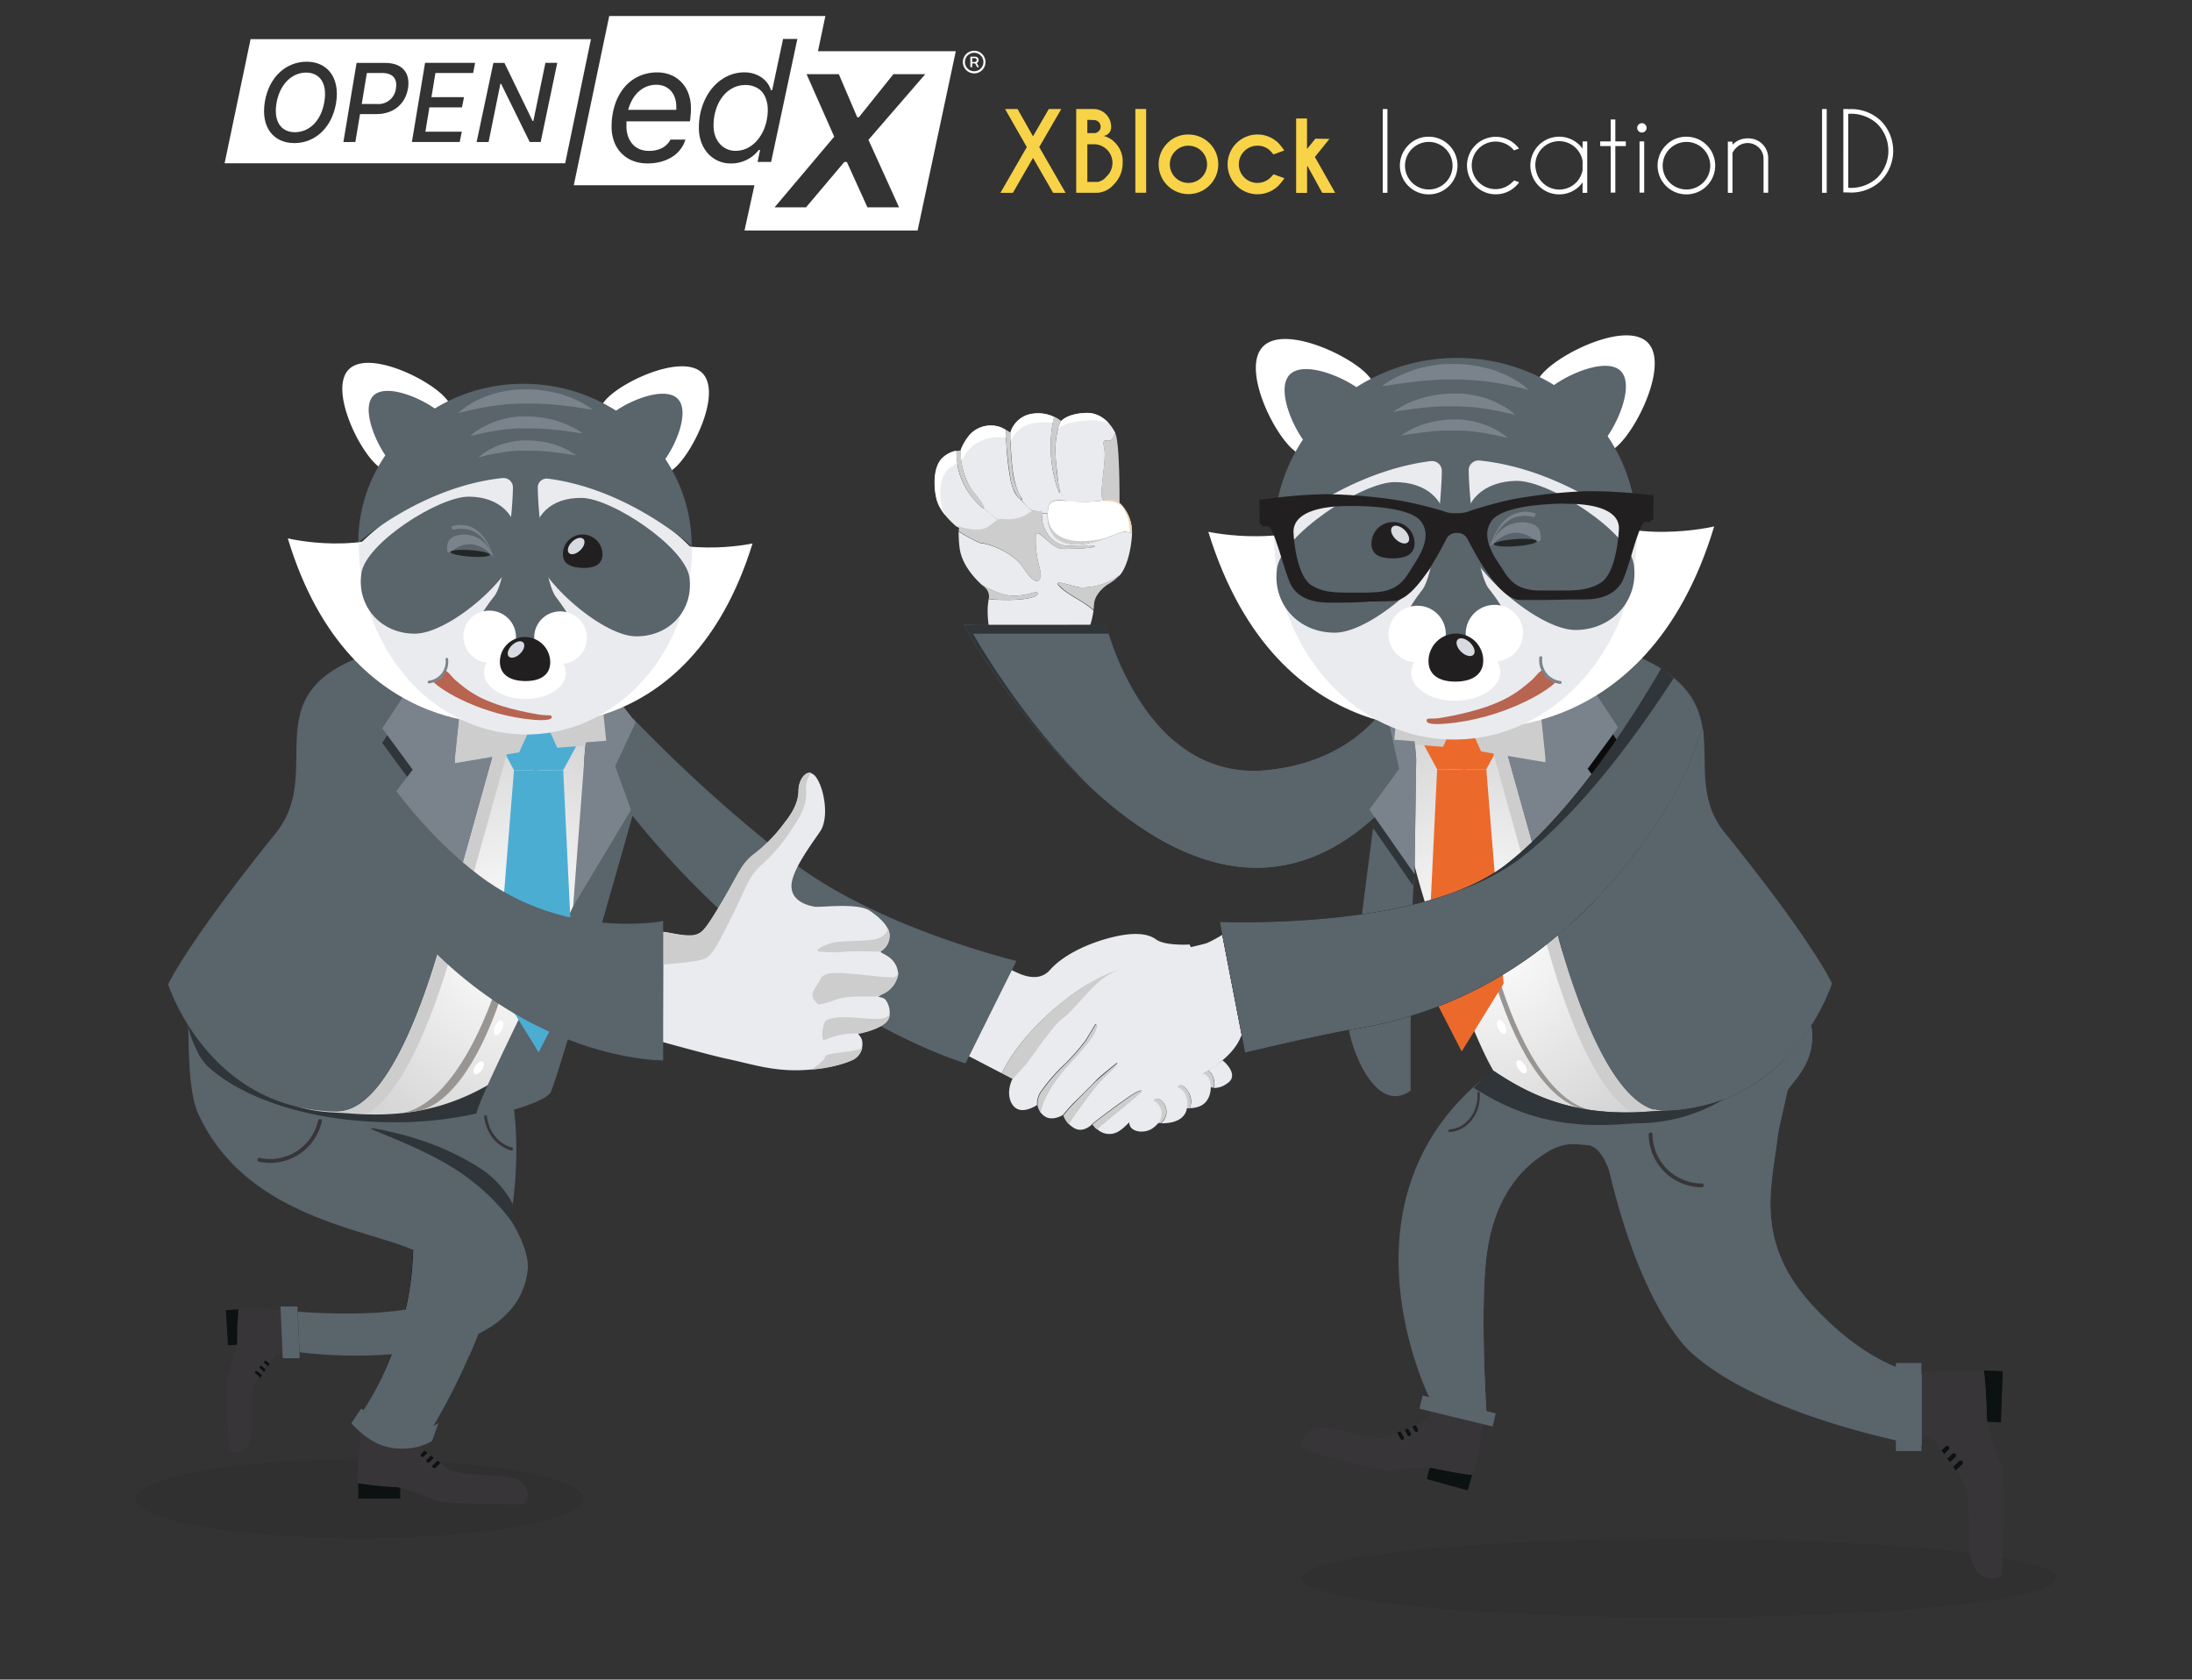 <?xml version="1.0" encoding="UTF-8"?> <svg xmlns="http://www.w3.org/2000/svg" xmlns:xlink="http://www.w3.org/1999/xlink" viewBox="0 0 471.08 360.95"><rect x="0" y="0" width="471.08" height="360.95" fill="#333333" stroke="none"/><defs><style>.cls-1{fill:#f8d348;}.cls-2{fill:#fff;}.cls-3{fill:#282828;opacity:0.3;}.cls-3,.cls-8{isolation:isolate;}.cls-4{fill:#0b1211;}.cls-5{fill:#373537;}.cls-6{fill:#59646b;}.cls-7{fill:#0c0c0c;}.cls-8{fill:#060606;opacity:0.5;}.cls-9{fill:#0b0b0b;}.cls-10{fill:#eaebee;}.cls-11{fill:#cdcdcd;}.cls-12{fill:url(#Безымянный_градиент_10);}.cls-13{fill:#999592;}.cls-14{fill:#4cadd3;}.cls-15{fill:#7a838c;}.cls-16{fill:#181818;}.cls-17{fill:#ecd0b2;}.cls-18{fill:url(#Безымянный_градиент_10-2);}.cls-19{fill:#ec692c;}.cls-20{fill:#d7dae0;}.cls-21{fill:#221f20;}.cls-22{fill:#b76451;}.cls-23{fill:#242526;}</style><radialGradient id="Безымянный_градиент_10" cx="-5203.9" cy="2665.31" r="53.68" gradientTransform="translate(5314.59 -2463.04)" gradientUnits="userSpaceOnUse"><stop offset="0" stop-color="#fff"></stop><stop offset="0.73" stop-color="#dcdcdc"></stop><stop offset="1" stop-color="#cecece"></stop></radialGradient><radialGradient id="Безымянный_градиент_10-2" cx="-4323.37" cy="2664.86" r="53.68" gradientTransform="matrix(-1, 0, 0, 1, -4004.03, -2463.04)" xlink:href="#Безымянный_градиент_10"></radialGradient></defs><g id="Слой_2" data-name="Слой 2"><g id="objects"><path class="cls-1" d="M215,41.44l5.67-9.83L216,23.43h2.68L222,29.3l3.4-5.87h2.68l-4.74,8.18L229,41.44h-2.68L222,33.93l-4.32,7.51Z"></path><path class="cls-1" d="M235,23.43a3.79,3.79,0,0,1,3.79,3.78,1.86,1.86,0,0,1-1.62,2,5.09,5.09,0,0,1,2.66,1.66A5.65,5.65,0,0,1,241.27,35a6.43,6.43,0,0,1-1.85,4.58,5.11,5.11,0,0,1-3.5,1.85h-4.63v-18Zm-1.32,2.33v2.85h1.52a1.46,1.46,0,0,0,.92-.4,1.25,1.25,0,0,0,.41-1,1.36,1.36,0,0,0-.42-1,1.49,1.49,0,0,0-1.08-.41Zm0,5.24v8.09H236a3.25,3.25,0,0,0,1.79-1.15A4,4,0,0,0,234.93,31Z"></path><path class="cls-1" d="M246.32,23.42v18H244v-18Z"></path><path class="cls-1" d="M255.41,28.91a6.4,6.4,0,0,1,6.41,6.39v0a6.41,6.41,0,1,1-10.93-4.54A6.19,6.19,0,0,1,255.41,28.91Zm-2.84,3.58a4,4,0,1,0,2.84-1.18,3.9,3.9,0,0,0-2.83,1.18Z"></path><path class="cls-1" d="M273.71,37.46l2.32.84a13.26,13.26,0,0,1-1.24,1.56,6.42,6.42,0,1,1,0-9.07A14.27,14.27,0,0,1,276,32.34l-2.32.85c-.31-.37-.51-.6-.62-.71a3.81,3.81,0,0,0-2.87-1.17,4,4,0,1,0,2.85,6.85Z"></path><path class="cls-1" d="M285.71,29.85l-3.13,3.88,4.36,7.71h-2.78L281,35.69l-.1.12v5.65h-2.35v-16h2.34v6.56l1.8-2.22Z"></path><path class="cls-2" d="M298.17,23.43v18h-1v-18Z"></path><path class="cls-2" d="M307.06,29.38a6.18,6.18,0,0,1,6.17,6.18v0a6.19,6.19,0,1,1-10.54-4.38A6,6,0,0,1,307.06,29.38ZM303.44,32a5.11,5.11,0,1,0,3.62-1.5A5.12,5.12,0,0,0,303.44,32Z"></path><path class="cls-2" d="M325.41,38.78l1.07.39a6.18,6.18,0,1,1-.7-8,6.07,6.07,0,0,1,.67.76l-1.08.39c-.11-.14-.23-.26-.36-.4a5.11,5.11,0,1,0,0,7.23A5,5,0,0,0,325.41,38.78Z"></path><path class="cls-2" d="M341.11,41.44h-1V39.19a7.47,7.47,0,0,1-.63.76,6.2,6.2,0,1,1,0-8.75,5.78,5.78,0,0,1,.63.76V30.39h1Zm-1-4.83v-2a5.11,5.11,0,1,0-10,2.07,5.1,5.1,0,0,0,8.63,2.53A5.06,5.06,0,0,0,340.1,36.61Z"></path><path class="cls-2" d="M346.15,30.39V25.68h1v4.71h2.25v1h-2.25v10h-1v-10H343.9v-1Z"></path><path class="cls-2" d="M353.56,26.76a1,1,0,0,1-.71,1.72,1,1,0,0,1-1-1,1,1,0,0,1,.29-.71,1.06,1.06,0,0,1,.73-.3A1,1,0,0,1,353.56,26.76Zm-.21,3.63v11h-1v-11Z"></path><path class="cls-2" d="M362.44,29.38a6.18,6.18,0,0,1,6.17,6.18v0a6.19,6.19,0,1,1-10.54-4.38A6,6,0,0,1,362.44,29.38ZM358.82,32a5.11,5.11,0,1,0,3.62-1.5A5.12,5.12,0,0,0,358.82,32Z"></path><path class="cls-2" d="M372.33,32.85v8.59h-1v-11h1v.67a4.4,4.4,0,0,1,3.22-1.37A4.24,4.24,0,0,1,380,33.74a1.22,1.22,0,0,1,0,.27v7.41h-1V34.13a3.26,3.26,0,0,0-1-2.4,3.44,3.44,0,0,0-4.83,0A3.92,3.92,0,0,0,372.33,32.85Z"></path><path class="cls-2" d="M392.58,23.43v18h-1v-18Z"></path><path class="cls-2" d="M397.2,23.46h.07a9.27,9.27,0,0,1,6.89,2.45,9.16,9.16,0,0,1,0,13,9.23,9.23,0,0,1-6.89,2.45h-1.12V23.43h1Zm0,1v15.9h.07a8.31,8.31,0,0,0,6.16-2.16,8.2,8.2,0,0,0,0-11.59,8.33,8.33,0,0,0-6.16-2.15Z"></path><ellipse class="cls-3" cx="360.8" cy="339.14" rx="81.12" ry="8.44"></ellipse><ellipse class="cls-3" cx="77.22" cy="322.07" rx="48.07" ry="8.44"></ellipse><path class="cls-4" d="M86,319.63v2.43h-9v-3.39a83,83,0,0,0,8.34.84A4.27,4.27,0,0,1,86,319.63Z"></path><path class="cls-4" d="M93,315.46a.42.42,0,0,1,0-.59l1-1,.68.51-1.09,1.08a.41.41,0,0,1-.59,0Z"></path><path class="cls-4" d="M91.75,314.24a.41.41,0,0,1,0-.59h0l.84-.85.66.52-.93.93A.41.41,0,0,1,91.75,314.24Z"></path><path class="cls-4" d="M90.52,313a.42.42,0,0,1,0-.59l.69-.7.67.53-.77.76a.42.42,0,0,1-.59,0Z"></path><path class="cls-5" d="M77.38,309.68v-3.32l11.52,1.76v1.73s1,.82,2.31,1.85l-.69.71a.42.42,0,1,0,.59.59l.77-.76.71.56-.84.84a.41.41,0,0,0,0,.59h0a.42.42,0,0,0,.59,0l.93-.93.73.55-1,1a.42.42,0,0,0,.59.59h0l1.07-1c.56.41,1.11.8,1.6,1.14,2.83,1.91,11.11.92,14.58,2.24s2.92,5.33,1.67,5.41-17.6,0-18.92-.74a47.33,47.33,0,0,0-7.66-2.77,5.24,5.24,0,0,0-.67-.12,78.09,78.09,0,0,1-8.34-.84.09.09,0,0,1-.09-.07A58.49,58.49,0,0,1,77.38,309.68Z"></path><path class="cls-4" d="M51,289l-2,.12-.46-7.57,2.86-.16a65.89,65.89,0,0,0-.29,7A3.68,3.68,0,0,1,51,289Z"></path><path class="cls-4" d="M54.89,294.74a.37.37,0,0,1,.5,0l.92.8c-.14.19-.27.39-.39.59l-1-.86a.36.36,0,0,1-.1-.49Z"></path><path class="cls-4" d="M55.86,293.65a.34.34,0,0,1,.49,0l.75.66-.4.59-.81-.73a.33.33,0,0,1-.08-.47Z"></path><path class="cls-4" d="M56.82,292.55a.36.36,0,0,1,.5,0h0l.62.55-.41.58-.68-.61a.35.35,0,0,1-.05-.49Z"></path><path class="cls-5" d="M59,281.34l1.3-.07.44,9.69L59.4,291l-1.46,2-.62-.55a.35.35,0,0,0-.5,0,.36.36,0,0,0,0,.49l.69.6-.44.63-.75-.67a.36.36,0,0,0-.49,0,.35.35,0,0,0,0,.5h0l.81.72-.42.64-.93-.79a.35.35,0,0,0-.5,0,.36.36,0,0,0,0,.49l1,.86c-.33.49-.63.93-.93,1.4-1.47,2.47-.21,9.36-1.16,12.37s-4.34,2.71-4.47,1.66-.93-14.81-.32-15.93a39.75,39.75,0,0,0,2-6.57,3.79,3.79,0,0,0,.05-.58,66.2,66.2,0,0,1,.31-7v-.08A50,50,0,0,1,59,281.34Z"></path><path class="cls-6" d="M40.41,220.15c6,8.6,16.59,18.25,32.11,18.72,1,0,20.17,3.65,36.57-8.34a71.8,71.8,0,0,1,1.85,14.52,89.34,89.34,0,0,1-1.24,17.05c2.7,4.27,4,8.33,3.71,10.81-.74,6.65-5,11-10.67,13.76A133.19,133.19,0,0,1,92.8,307h0c-.32.74-2.77,1.47-6.29,1.47s-10.74-1.69-10.42-2.45a64,64,0,0,0,8.13-15,98.39,98.39,0,0,1-19.86-.43L64,281.88s13.66,1.16,23.23-.48a62.59,62.59,0,0,0,1.59-12.78c-10.53-4.63-36.18-7.25-46.21-29.26C40.2,234.14,40.67,222.56,40.41,220.15Z"></path><path class="cls-5" d="M55.6,249.64a.42.42,0,0,1,.17-.81,10.59,10.59,0,0,0,12.6-8,.41.41,0,0,1,.49-.31.4.4,0,0,1,.31.47v0A11.4,11.4,0,0,1,55.6,249.64Z"></path><path class="cls-5" d="M104.34,236.12a.31.31,0,0,1,.37-.25h0a.32.32,0,0,1,.2.41c-1.24,4.62,1.06,9.25,5.13,10.31a.32.32,0,0,1,.2.4.32.32,0,0,1-.37.25C105.48,246,103,241.05,104.34,236.12Z"></path><path class="cls-6" d="M93.42,279.57q.35-3.56.4-7.32C97.07,275.73,96.28,278,93.42,279.57Z"></path><path class="cls-7" d="M76.09,306.06a63.79,63.79,0,0,0,8.07-15h.06A64,64,0,0,1,76.09,306.06Z"></path><path class="cls-7" d="M87.21,281.43h-.08a63.62,63.62,0,0,0,1.61-12.82l.09.05A63.15,63.15,0,0,1,87.21,281.43Z"></path><path class="cls-6" d="M93.82,272.25c0,2.5-.18,4.95-.4,7.32a21.39,21.39,0,0,1-6.21,1.85,62.41,62.41,0,0,0,1.59-12.77,13,13,0,0,1,3.07,1.76A24.23,24.23,0,0,1,93.82,272.25Z"></path><path class="cls-8" d="M100.94,253.43c-9.26-7.27-26.59-12.09-19.63-10.76,11.78,2.28,18.54,6.25,22.1,8.54a20.72,20.72,0,0,1,6.81,7.56c-.15,1.12-.31,2.23-.48,3.34.09.14.17.29.25.42A44.85,44.85,0,0,0,100.94,253.43Z"></path><path class="cls-7" d="M112.18,266.77c-.05-.11-.11-.24-.17-.4Z"></path><polygon class="cls-6" points="60.76 291.88 64.41 291.88 63.92 280.76 60.27 280.76 60.76 291.88"></polygon><path class="cls-6" d="M84.22,291.08q3.78-.3,7.51-1a42.88,42.88,0,0,0,11.11-3.44q-1,2.5-2,4.74c-2.59.46-6.58.92-9.79,1.32-1.85,6.62-4.93,12.5-8,15.48-5.79-1-7.07-1.85-6.94-2.11A64.23,64.23,0,0,0,84.22,291.08Z"></path><path class="cls-6" d="M85.13,307c-3-.46-5.17-2.7-7.51-4.31l-2.1,3.14s3.84,4.86,9.21,5.4,8.16-1.62,8.16-1.62l1.34-3.8C92.32,307.22,88.51,307.52,85.13,307Z"></path><path class="cls-8" d="M109.11,230.54c-16.4,12-35.52,8.34-36.58,8.34-15.51-.47-26.14-10.12-32.1-18.72.26,2.41,1.34,4.42,2.39,6.65.45.72,1,1.4,1.53,2.09,7.78,7.32,22.84,12.27,40.17,12.27a79,79,0,0,0,25.82-4.09C110,234.77,109.62,232.78,109.11,230.54Z"></path><path class="cls-9" d="M130.62,148.48h0a29.7,29.7,0,0,1-3.82,4h0A29.7,29.7,0,0,0,130.62,148.48Z"></path><path class="cls-9" d="M299.27,148.28v.05a29.64,29.64,0,0,0,3.82,3.94h0A30,30,0,0,1,299.27,148.28Z"></path><path class="cls-10" d="M217.84,231.39c1.66-2.86,4.4-5.95,5.2-7.15s5.77-6.64,7-8,3.94-7.66,14.22-10,14.87-3.44,15.1-3.56a27.17,27.17,0,0,0,3.32-1.79l4.19,21.48c-.76,1.68-2,5.56-12.48,10.62s-11.91,9.62-14.86,10.54a3.84,3.84,0,0,1-3.8-.93c2-1.76,8.19-6.73,9.22-7.69s-.24-.61-1.85.45-7.62,5.43-8.34,6.19c0,0-1.85,2-3.83.92a5.29,5.29,0,0,1-1.3-1c1.31-1.95,5.65-8.25,7.83-10.18,2.55-2.25,2.89-3.08,2.52-2.84s-3.75,3-4.4,3.7-3.77,3.84-4.63,4.63c-.65.63-1.85,2-2.51,2.83h0s-2.11,1.32-3.71.41a3.64,3.64,0,0,1-1.13-1c.4-3.42,4.29-8.39,5.67-9.89s5.19-5.55,5.95-7.28.26-2,0-1.49-1.75,2.9-1.95,3.24A49.75,49.75,0,0,1,229,228.5a37.3,37.3,0,0,0-5.19,5.89,4.61,4.61,0,0,0-.92,3.27v-.2s-2.58,1.78-4.35.81S216.19,234.25,217.84,231.39Z"></path><path class="cls-11" d="M243.07,235.48c1.61-1.07,3-1.54,1.86-.46-1,.93-7.23,5.94-9.22,7.7a5.2,5.2,0,0,1-.92-1.06C235.46,240.9,241.52,236.55,243.07,235.48Z"></path><path class="cls-11" d="M231,236.9c.82-.8,3.94-4,4.63-4.63s4-3.47,4.41-3.71,0,.59-2.53,2.84c-2.18,1.92-6.48,8.22-7.82,10.19a5.07,5.07,0,0,1-1.17-1.85A35.76,35.76,0,0,1,231,236.9Z"></path><path class="cls-11" d="M223.93,234.43a39.17,39.17,0,0,1,5.18-5.89,49.63,49.63,0,0,0,4.22-4.83c.2-.34,1.68-2.7,1.95-3.24s.77-.23,0,1.49-4.46,5.69-5.95,7.28-5.26,6.48-5.66,9.89a4,4,0,0,1-.66-1.42A4.5,4.5,0,0,1,223.93,234.43Z"></path><path class="cls-10" d="M260.57,231.06a2.37,2.37,0,0,0-.93-1l3.08-2.18c.82.58,3.61,3.36.93,5a4.7,4.7,0,0,1-2.72.93A4.79,4.79,0,0,0,260.57,231.06Z"></path><path class="cls-11" d="M258.85,232.41c-.79-1.21-.34-1.58-.34-1.58l1.09-.78a2.44,2.44,0,0,1,.93,1,4.68,4.68,0,0,1,.33,2.74A2.67,2.67,0,0,1,258.85,232.41Z"></path><path class="cls-10" d="M253.49,233a5,5,0,0,1,.83-1.21c1.94-2.11,4.69-1.55,5.49,0s.57,5.33-2.51,6.13a6.85,6.85,0,0,1-1.55.24,2.59,2.59,0,0,0,.09-.4A4,4,0,0,0,253.49,233Z"></path><path class="cls-11" d="M253.48,237.31c-.06-1.14-.74-2.64,0-4.28,1.59.55,2.78,2.32,2.35,4.76,0,.14-.06.27-.1.4C254,238.25,253.48,237.31,253.48,237.31Z"></path><path class="cls-10" d="M250.24,237.28c-.6-1-1.29-1.32-2.06-1.16a4.18,4.18,0,0,1,1.76-2.4c2.54-1.53,5.83.65,5.14,4.46-.55,3.08-4.21,3.25-5.55,3.21A3.22,3.22,0,0,0,250.24,237.28Z"></path><path class="cls-11" d="M248.15,238.87a5.25,5.25,0,0,1,0-2.78c.78-.16,1.46.16,2.06,1.17a3.2,3.2,0,0,1-.75,4.1h-.52S248.87,242,248.15,238.87Z"></path><path class="cls-10" d="M242.71,241.56c-.17-1,1-2.78,2.58-4s2.89-1.56,3.92.19.2,3.55-1.51,4.73S243.05,243.36,242.71,241.56Z"></path><path class="cls-10" d="M215.31,230.66l-7.12-3.7,9.13-18.52c1.14.46,5.5,3.2,8.33,0s8-5.62,12.8-6.88,8.07-1.09,10,.33,7.21,1.09,7.21,1.09,1.6,3-.4,4.57-5.78,1.9-7.71,1.44a8.28,8.28,0,0,1-3.22-1.54,20.67,20.67,0,0,0-3.7,1c-4.2,1.15-9.78,4.46-15.12,9.31C220.72,222.09,217.1,226.79,215.31,230.66Z"></path><path class="cls-11" d="M228.46,218.79c-1.85,1.22-6.61,8.19-7.58,9.45s-3.29,3.62-3.29,3.62l-2.28-1.2c1.79-3.87,5.41-8.57,10.25-13,5.34-4.84,10.91-8.16,15.12-9.31a14.93,14.93,0,0,0-3.87,2.09C233.73,212.9,230.3,217.59,228.46,218.79Z"></path><path class="cls-6" d="M128.55,165.51c35.79,50.63,78.95,63,78.95,63l10.94-22s-29.53-7.07-48-21.16a320.09,320.09,0,0,1-34.32-30.89Z"></path><path class="cls-12" d="M96.78,151.82a47.8,47.8,0,0,1-5.46-2.71c1.34,2.28,2.14,3.94,2.14,3.94-.12,12.76-15.74,66-29.29,84.81,4.21,1.29,7.89,1.17,11.27,1.44,15.61,1.23,25.24-3.12,33.65-8.76,2.3-3.76,5.29-11.36,7.13-15.67,9.69-22.78,16.31-47.54,11.51-62.86C117.66,161.35,107.31,156.25,96.78,151.82Z"></path><path class="cls-6" d="M136.62,172.8l-6-24.32a29.71,29.71,0,0,1-3.86,4c-.35,2.2-.86,6.07-1.22,10.87l.38,24.73h0c.27,2.1-24.89,50.82-23.48,51.53,1.85.93,14.35-2.43,15.84-4.77S136.65,173,136.62,172.8Z"></path><path class="cls-13" d="M88.88,238.88l-3.24.44c15-1.55,29.29-37.56,29.29-82.34h.83C115.76,202.21,103,237.54,88.88,238.88Z"></path><path class="cls-2" d="M103.55,229.94c-.5.73-1.21,1.11-1.58.86s-.27-1.05.23-1.78,1.21-1.12,1.58-.87S104.06,229.21,103.55,229.94Z"></path><path class="cls-2" d="M107.91,221.26c-.38.8-1,1.3-1.42,1.12s-.45-1-.08-1.86,1-1.3,1.42-1.12S108.28,220.45,107.91,221.26Z"></path><ellipse class="cls-2" cx="110.07" cy="213.11" rx="1.61" ry="0.81" transform="translate(-124.45 263.45) rotate(-74.8)"></ellipse><path class="cls-2" d="M113.74,204.27c-.23.87-.77,1.46-1.21,1.35s-.6-.93-.37-1.77.77-1.46,1.22-1.34S113.94,203.41,113.74,204.27Z"></path><ellipse class="cls-2" cx="114.72" cy="193.29" rx="1.61" ry="0.81" transform="translate(-99.64 260.91) rotate(-76.82)"></ellipse><path class="cls-2" d="M117.28,183.75c0,.92-.4,1.6-.86,1.59s-.79-.73-.77-1.63.39-1.6.85-1.59S117.29,182.86,117.28,183.75Z"></path><ellipse class="cls-2" cx="117.48" cy="174.42" rx="1.61" ry="0.81" transform="translate(-59.44 288.09) rotate(-88.76)"></ellipse><path class="cls-2" d="M118.37,165.38c0,.93-.4,1.61-.85,1.6s-.81-.73-.79-1.63.4-1.6.85-1.6S118.42,164.5,118.37,165.38Z"></path><polygon class="cls-14" points="126.25 155.87 121.04 165.51 110.46 165.51 105.26 155.87 126.25 155.87"></polygon><polygon class="cls-14" points="121.04 165.51 123.26 211.55 115.76 226.15 106.74 211.55 110.46 165.51 121.04 165.51"></polygon><path class="cls-6" d="M96.63,151.54a39.81,39.81,0,0,1-15.85-11.46l-.26.06C53.37,148.48,70.28,165.35,59.29,179c-19.44,24.15-23.15,32.54-23.15,32.54s8.49,26.94,36.25,27.34c18.25.29,31.48-70.26,30.79-84.62C101,153.41,98.82,152.47,96.63,151.54Z"></path><path class="cls-15" d="M96.63,151.54a45.4,45.4,0,0,1-8.25-4.48l-6.23,9.46,6.53,8.89L79.09,178v.07l15.67,24.41,13-46.65A103.85,103.85,0,0,1,96.63,151.54Z"></path><polygon class="cls-16" points="94.76 202.49 80.39 180.07 79.3 181.5 79.34 181.57 94.1 204.75 94.76 202.49"></polygon><polygon class="cls-8" points="83.23 158 82.14 159.65 87.51 166.95 88.68 165.41 83.23 158"></polygon><path class="cls-11" d="M97.75,164l13.83-2.33,1.85-4.06c-4.8-.37-9.65-2.36-14.55-4.44Z"></path><path class="cls-11" d="M118.27,157.37l1.49,3.32,10.51-.8-.93-9.26C125.66,154.67,122,156.67,118.27,157.37Z"></path><path class="cls-15" d="M132.18,164.73h0l4.43-9.48L131,148c-.12.15-.24.29-.35.44a30.39,30.39,0,0,1-3.86,4c-.34,2.2-.86,6.06-1.22,10.86l-2.4,31.48,12.43-20.72-3.38-9.4Z"></path><path class="cls-11" d="M107.6,156.6,95.48,200c-.2.76-.42,1.52-.64,2.28v.18h0c-5.5,19.22-13.32,36.53-22.37,36.39h-.15c1,0,2,.22,3,.29,1.36.12,2.47.15,3.7.17,7.21-4.32,13.6-19.14,18.19-35.18h0l0-.18q.33-1.14.63-2.28l12.35-44.19C109.37,157.21,108.49,156.91,107.6,156.6Z"></path><path class="cls-11" d="M97.75,163.31,111.58,161l1.85-4.07c-4.8-.37-9.65-2.36-14.55-4.43Z"></path><path class="cls-11" d="M118.27,156.68l1.49,3.31,10.51-.8-.93-9.21C125.66,154,122,156,118.27,156.68Z"></path><path class="cls-10" d="M142.52,200.25c1.56.14,5.17,1.25,6.94.72,1.34-.41,2-.88,5.69-7.11s4.12-8.23,7.14-10.45a32.07,32.07,0,0,0,6.3-6.55c1.51-1.85,3-4.3,3-6.94s2.19-5.35,3.92-2.71,2.64,8.67.76,11.45-6.18,8.45-6.18,11.76,3.61,4.18,4.9,4.42,9.34-.93,12,.92,4.22,3.62,4.16,5.38a3.94,3.94,0,0,1-1.76,3.21c-.55.3.56.51,1.76,1.41a4.66,4.66,0,0,1,1.86,3.47,5.75,5.75,0,0,1-3.22,4.33c-2.21,1-.2.39.55,1.34s1.51,3.37,0,4.83-4.87,2.21-5.62,2.3.41.6.56,1.65a3.81,3.81,0,0,1-2.18,4.15c-2.26,1.17-8.34,2.37-13.42,2.15s-8.53-1.39-13.68-2.49c-3.44-.74-13.56-3.55-13.56-3.55Z"></path><path class="cls-11" d="M173.24,169.8c.27,2.89-1.21,5.7-2.78,7.92a35.62,35.62,0,0,1-6.48,7.84c-3.22,2.78-3.47,5-7.09,12.2s-4.28,7.81-5.77,8.39c-1.07.42-4.7.82-8.61,1.13v-7c1.57.14,5.26,1.08,7,.55,1.33-.41,2-.88,5.68-7.11s4.12-8.24,7.14-10.44a32.7,32.7,0,0,0,6.31-6.56c1.5-1.85,3-4.3,3-6.94,0-2,1.31-4.11,2.71-3.7A5.11,5.11,0,0,0,173.24,169.8Z"></path><path class="cls-11" d="M189.86,213.57a5.74,5.74,0,0,0,3.22-4.34,2.17,2.17,0,0,0,0-.51,1.23,1.23,0,0,1-1,1.27c-1.75.3-11.05-1.35-14.06-.76a4,4,0,0,0-1.42.71c-.39.79-1,1.64-1.63,2.71-.92,1.5,0,2.41.93,3.23a16.43,16.43,0,0,0,3.58-1c2.64-1,6.24-.66,9.45-.76A3.44,3.44,0,0,1,189.86,213.57Z"></path><path class="cls-11" d="M190.42,219.73a2.78,2.78,0,0,0,.83-1.67,3.8,3.8,0,0,1-2.5.88c-2.54.29-8.9-1.23-11.38.48a6.82,6.82,0,0,0-.64,3,7.63,7.63,0,0,0,.18,1.15c.39-.12.86-.29,1.44-.51a15.41,15.41,0,0,1,6.34-.93h.11C185.55,221.94,188.91,221.19,190.42,219.73Z"></path><path class="cls-11" d="M185.31,225.22c-1.69.8-4.4.84-6.7,1.26a5.9,5.9,0,0,0-1.16.33,1.71,1.71,0,0,1-.13.38c-.43,1-1.85,1.9-2.93,2.66a28.26,28.26,0,0,0,8.78-2A3.8,3.8,0,0,0,185.31,225.22Z"></path><path class="cls-11" d="M189.33,204.53c0-.06,0-.12.13-.17a4,4,0,0,0,1.76-3.22,3.25,3.25,0,0,0-.36-1.53,3.44,3.44,0,0,1-2,2c-1.85.75-7,.5-9.26.86s-4.57,1.72-3.7,2a27.89,27.89,0,0,0,6.41,0C184.2,204.37,187.25,204.49,189.33,204.53Z"></path><path class="cls-6" d="M69.66,169.64c26.94,58.89,72.86,58.24,72.86,58.24V197.93s-21.12,4.23-39.63-9.85-29.36-36.31-29.36-36.31Z"></path><path class="cls-6" d="M305.62,163.9c-46.15,64.48-98.54-29.63-98.54-29.63h30.63s8.23,33.79,34.42,31.27c21.11-2,27.39-16.67,27.39-16.67Z"></path><path class="cls-10" d="M211.51,109.28h0c-.14.15-.84-.41-2.21-2a15.67,15.67,0,0,1-1.49-2,15,15,0,0,1-2.28-8.33,6.27,6.27,0,0,0-2.95,1.51c-1.85,1.68-2.06,5.66-1.29,8.88.58,2.43,3.07,4.8,4.27,5.82,1.86.48,4.79,1.36,6.49.36,1-.61,1.64-1.25,2.27-1.62l.21-.11C213.86,111.23,212.9,110.48,211.51,109.28Z"></path><path class="cls-10" d="M222.19,109.88l-.26-.11a3,3,0,0,1-.78-.59c-.54-.57-1.18-1.16-1.85-1.85a4.67,4.67,0,0,1-1.58-2.3,11.22,11.22,0,0,1-.49-1.59,55,55,0,0,1-.92-7.58c-.09-1.35-.15-2.59-.19-3.48-.24-.14-.53-.28-.87-.46a6.15,6.15,0,0,0-6.78,1.44,11.52,11.52,0,0,0-2,3.34,15.23,15.23,0,0,0,1.74,7.51,9.23,9.23,0,0,0,1,1.52c1.6,1.91,2.41,3.35,2.23,3.55h0c1.39,1.2,2.36,2,3,2.43l.2.14c3.48.14,7.5-.76,7.73-1.15C222.56,110.53,222.43,110.24,222.19,109.88Z"></path><path class="cls-10" d="M236.38,107.64a7.55,7.55,0,0,1,4.72.93l-.15-.17a5.46,5.46,0,0,0-3.52-.83c-1.73.24.52-8.2-.12-11.33s1.11,0,2.19-2.77a2,2,0,0,1,.2-.41c-.55-1.17-2.62-4.47-6.28-4.33-4.17.15-5.39,1.78-5.39,1.78-.69,1.22-1.55,4.18-1.06,9,.32,3.06.47,4.32.57,5a8.79,8.79,0,0,0,1.74,3.24A31.81,31.81,0,0,0,236.38,107.64Z"></path><path class="cls-10" d="M227.54,104.42c.05.35.09.51.13.69.36,1.65-.31,1.06-1.35-3.71a29.13,29.13,0,0,1,.18-11.8,8,8,0,0,0-4.82-.62,5.69,5.69,0,0,0-4.49,3.92.67.67,0,0,0,0,.2h0a65.82,65.82,0,0,0,.42,7.69c.31,2.54,1,4.93,1.85,6.07.33.45.23.62-.08.45.65.73,1.16,1.31,1.69,1.85a3.41,3.41,0,0,0,1.17.7,5.68,5.68,0,0,0,1.85.44,9.73,9.73,0,0,0,1.08,0c.09-3,1.31-2.91,4.14-2.68A8.76,8.76,0,0,1,227.54,104.42Z"></path><path class="cls-11" d="M219.89,122c3.13,4.83,4.39,2.77,3.43-.37a20.84,20.84,0,0,1-.72-6.07c-.12-3.2,3.09,2.41,5.87,2.4,8.63,0,8.93-1.11,1.66-.67-4.74.29-6.43-4.92-6.16-6.18.41-2-.54-1-1.11-1.31-.8-.46-1.85.52-2.62,1a8.78,8.78,0,0,1-4.63.73c-1.29-.25-1.85.93-3.61,1.85s-4.69.12-6.48-.35c.4.34.66.54.66.54s-.12,0-.15.57c1.67,1.13,4.45,2.62,5,2.58C212,116.71,217.61,118.46,219.89,122Z"></path><path class="cls-10" d="M232.41,126.26a14.09,14.09,0,0,0,8.26-2.65c1.42-1.62,2.43-5.25,2.61-8.87-2.12-1.24-2.91.27-8,1.67-6.1,1.66-10.1-.23-10.14-5.63v-.44a9.55,9.55,0,0,1-1.07,0,4,4,0,0,1-.1.77c-.27,1.27,1.42,6.49,6.16,6.19,7.27-.44,7,.64-1.66.67-2.77,0-6-5.56-5.88-2.4a20.72,20.72,0,0,0,.73,6.07c.92,3.13-.3,5.2-3.43.36-2.28-3.52-7.94-5.27-8.86-5.21-.53,0-3.31-1.44-5-2.57a23.65,23.65,0,0,0,.18,3.36c.36,3.54,3.09,6.54,4.74,8.06,3.24,1.94,6,2.64,7.87,2.35a14.63,14.63,0,0,0,3.41-.68c1.3-.48,2.24,1.91-7.55,1.59a19.46,19.46,0,0,1-2.22-.14c-.05.58-.16,1.19-.2,1.86a24.16,24.16,0,0,0,.2,3.7H234.3a16.47,16.47,0,0,0,.7-3.11c-1.92-1.85-4.9-3-6.94-4.81C225.36,123.85,230.47,126.19,232.41,126.26Z"></path><path class="cls-11" d="M209.27,107.24c3.18,3.71,2.78,1.86,0-1.53-2.59-3.11-2.83-7.48-2.78-9v.11a5.88,5.88,0,0,0-.93.1A15.1,15.1,0,0,0,209.27,107.24Z"></path><path class="cls-11" d="M240.59,108.07s.11-11.65-.79-14.69a3.45,3.45,0,0,0-.14-.34,3.11,3.11,0,0,0-.2.41c-1.08,2.84-2.84-.34-2.19,2.78s-1.61,11.56.12,11.32a5.48,5.48,0,0,1,3.53.83A2,2,0,0,0,240.59,108.07Z"></path><path class="cls-11" d="M232.41,126.26c-1.94-.07-7-2.41-4.34,0,2,1.85,5,3,6.94,4.81.05-.38.09-.76.11-1.19.17-2.59,3-4.31,3-4.31a9,9,0,0,0,2.27-1.76,2.89,2.89,0,0,0,.24-.25h0A14.09,14.09,0,0,1,232.41,126.26Z"></path><path class="cls-11" d="M222.25,127.29a14.63,14.63,0,0,1-3.41.68c-1.85.29-4.63-.42-7.87-2.35l.65.58a2.63,2.63,0,0,1,.87,2.54c.62.07,1.35.12,2.2.14C224.49,129.21,223.55,126.81,222.25,127.29Z"></path><path class="cls-11" d="M219.42,106.85a14.81,14.81,0,0,1-1.85-6.08,63.16,63.16,0,0,1-.41-7.9.33.33,0,0,0,0,.14,5.33,5.33,0,0,0-1-.66,74.53,74.53,0,0,0,1.1,11.05C218.18,107.36,220.22,108,219.42,106.85Z"></path><path class="cls-11" d="M226.32,101.37c1,4.8,1.71,5.39,1.35,3.71a50.62,50.62,0,0,1-.7-5.63c-.49-4.81.37-7.77,1.06-9a7.44,7.44,0,0,0-1.53-.93A29.1,29.1,0,0,0,226.32,101.37Z"></path><path class="cls-2" d="M202.56,109.35c-.93-3.23-.66-7.21,1.67-8.89a8.72,8.72,0,0,1,1.48-.85,21.39,21.39,0,0,1-.21-2.77,6,6,0,0,0-2.94,1.51c-1.86,1.68-2.07,5.65-1.3,8.88a9.55,9.55,0,0,0,2.1,3.7A6.35,6.35,0,0,1,202.56,109.35Z"></path><path class="cls-2" d="M209,95.87a9,9,0,0,1,7.21-1.78c0-.66-.06-1.25-.08-1.74l-.87-.46a6.13,6.13,0,0,0-6.78,1.45,11.13,11.13,0,0,0-2,3.33A14.3,14.3,0,0,0,206.6,99,11.36,11.36,0,0,1,209,95.87Z"></path><path class="cls-2" d="M217.19,95h0v-.19a6.61,6.61,0,0,1,5.51-3.94,11.54,11.54,0,0,1,3.52,0c.09-.46.17-.92.26-1.31a7.93,7.93,0,0,0-4.82-.63,5.71,5.71,0,0,0-4.49,3.92.67.67,0,0,0,0,.2h0v2.09Z"></path><path class="cls-2" d="M234.41,90.32a9.26,9.26,0,0,1,3.92.72,6.23,6.23,0,0,0-4.91-2.3c-4.17.16-5.39,1.79-5.39,1.79a7.89,7.89,0,0,0-.63,1.58C227.51,92,229.18,90.45,234.41,90.32Z"></path><path class="cls-2" d="M241.1,108.57c-1.39-1.45-2.89-1.15-4.72-.93-8.25,1-11.27-2.27-11.24,3.14s4,7.29,10.14,5.62c5.1-1.39,5.88-2.9,8-1.66v-.2A8.89,8.89,0,0,0,241.1,108.57Z"></path><path class="cls-11" d="M234.47,116.18c-6.28.71-9.95-1.76-9.16-7.1v-.2a6.48,6.48,0,0,0-.21,1.86c0,5.39,4,7.28,10.14,5.62.93-.25,1.7-.5,2.37-.75A20.67,20.67,0,0,1,234.47,116.18Z"></path><path class="cls-17" d="M241.1,108.57c-1.39-1.45-2.89-1.15-4.72-.93h.52c1.85.07,3.38,0,4.52,1.63a9.16,9.16,0,0,1,1.38,5.2,3.49,3.49,0,0,1,.48.23.74.74,0,0,1,0-.21A8.88,8.88,0,0,0,241.1,108.57Z"></path><path class="cls-6" d="M304.64,161.47l1,2.43c-46.15,64.48-98.54-29.63-98.54-29.63h2.24C219.7,151,264.38,215.65,304.64,161.47Z"></path><path class="cls-6" d="M274.16,167.44c-9.69.93-16.91-3.1-22.17-8.56a25.73,25.73,0,0,0,20.14,6.63c21.11-2,27.39-16.66,27.39-16.66l1.32,3.27C298.71,155.76,291.35,165.79,274.16,167.44Z"></path><path class="cls-8" d="M237.71,134.24s.18.73.56,1.93H209.11s10.12,18.19,25.39,33.09c-16.39-15.21-27.42-35-27.42-35Z"></path><path class="cls-18" d="M333.26,151.36a47.28,47.28,0,0,0,5.48-2.71c-1.34,2.3-2.14,4-2.14,4,.13,12.75,15.75,66,29.29,84.8-4.2,1.28-7.89,1.18-11.27,1.44-15.61,1.22-25.25-3.12-33.65-8.76-2.29-3.76-5.28-11.35-7.12-15.68-9.69-22.77-16.31-47.53-11.52-62.85C312.38,160.88,322.72,155.78,333.26,151.36Z"></path><path class="cls-6" d="M295.42,175.51c1-4.08,2.34-11.39,2.38-11.58l1.47-15.68a29.79,29.79,0,0,0,3.86,4c.34,2.2.86,6.07,1.22,10.86L304,187.85h0c-1,7.7-.84,46.53-.84,46.53-7.93,5.73-13.61-10.87-13.4-14.82C289.73,219.64,295.28,176.11,295.42,175.51Z"></path><path class="cls-13" d="M343.11,238.82h1c-15.81,0-29.19-37.23-29.19-82h-.83C314.13,202,326.85,238.82,343.11,238.82Z"></path><ellipse class="cls-2" cx="326.99" cy="229.26" rx="0.81" ry="1.61" transform="translate(-72.34 225.25) rotate(-34.46)"></ellipse><ellipse class="cls-2" cx="322.73" cy="220.71" rx="0.81" ry="1.61" transform="translate(-62.68 154.92) rotate(-24.68)"></ellipse><ellipse class="cls-2" cx="319.82" cy="212.94" rx="0.81" ry="1.61" transform="translate(-44.6 91.18) rotate(-15.18)"></ellipse><path class="cls-2" d="M316.18,204.09c.23.85.78,1.45,1.21,1.33s.6-.92.37-1.77-.78-1.45-1.21-1.33S316,203.23,316.18,204.09Z"></path><ellipse class="cls-2" cx="315.19" cy="193.1" rx="0.81" ry="1.61" transform="translate(-35.83 77.26) rotate(-13.23)"></ellipse><ellipse class="cls-2" cx="313.43" cy="183.52" rx="0.81" ry="1.61" transform="translate(-3.9 6.83) rotate(-1.24)"></ellipse><path class="cls-2" d="M311.6,174.24c0,.92.41,1.6.86,1.59s.8-.74.78-1.63-.39-1.6-.85-1.59S311.59,173.35,311.6,174.24Z"></path><ellipse class="cls-2" cx="312.29" cy="165.2" rx="0.81" ry="1.61" transform="translate(-3.28 6.36) rotate(-1.16)"></ellipse><polygon class="cls-19" points="303.64 155.68 308.85 165.33 319.42 165.33 324.62 155.68 303.64 155.68"></polygon><polygon class="cls-19" points="308.85 165.33 306.63 211.37 314.13 225.96 323.14 211.37 319.42 165.33 308.85 165.33"></polygon><path class="cls-9" d="M356.82,159.05l.29.14-.31-.18A.05.05,0,0,0,356.82,159.05Z"></path><path class="cls-6" d="M349.37,140a1.11,1.11,0,0,0-.26-.07,39.93,39.93,0,0,1-15.85,11.47c-2.19.92-4.38,1.85-6.55,2.71C326,168.42,339.25,239,357.5,238.68c27.78-.44,36.21-27.33,36.21-27.33s-3.66-8.41-23.15-32.55C360,165.62,376.42,150.28,349.37,140Z"></path><path class="cls-15" d="M333.26,151.36a45.11,45.11,0,0,0,8.25-4.49l6.23,9.47-6.53,8.88,9.57,12.6v.07L335.13,202.3l-13.05-46.65A104.27,104.27,0,0,0,333.26,151.36Z"></path><polygon class="cls-16" points="335.13 202.3 349.5 179.88 350.59 181.31 350.54 181.38 335.79 204.56 335.13 202.3"></polygon><polygon class="cls-9" points="346.66 157.81 347.74 159.47 342.38 166.76 341.21 165.22 346.66 157.81"></polygon><path class="cls-11" d="M332.14,163.81l-13.83-2.32-1.85-4.08c4.8-.37,9.66-2.36,14.56-4.42Z"></path><path class="cls-11" d="M311.62,157.18l-1.49,3.31-10.5-.8.93-9.21C304.22,154.49,307.9,156.49,311.62,157.18Z"></path><path class="cls-15" d="M298.58,155.68l.34-7.82.35.42a29.79,29.79,0,0,0,3.86,4c.34,2.21.86,6.08,1.22,10.86L304,187.89h0L294.3,174l6.39-8.77Z"></path><path class="cls-8" d="M295.09,178c0-.14.19-1.85.33-2.44h0l.12.19L304,187.88h0l-.36,2.41-8.06-11.65Z"></path><path class="cls-11" d="M322.28,156.41l12.13,43.41c.2.77.42,1.53.63,2.28l.06.18h0c5.49,19.23,13.31,36.53,22.36,36.38h.15c-1,.06-2,.11-3,.18-1.36.11-2.65.16-3.93.19-7.19-4.33-13.41-19-18-35.11h0l-.06-.17-.63-2.28-12.35-44.2C320.51,157,321.4,156.73,322.28,156.41Z"></path><path class="cls-11" d="M332.14,163.13l-13.83-2.33-1.85-4.07c4.8-.37,9.66-2.36,14.56-4.43Z"></path><path class="cls-11" d="M311.62,156.5l-1.49,3.26-10.5-.79.93-9.26C304.22,153.8,307.9,155.8,311.62,156.5Z"></path><path class="cls-9" d="M323.42,186a71.26,71.26,0,0,0,6.48-5.67c12.34-12,23.05-29.55,27.11-36.6,6.13,3.87,8.18,8.22,8.89,12.78l-2.69,7.41C360.6,170.25,351.45,187,334.75,201a89.09,89.09,0,0,1-43.52,20.13c-7,1.1-23.66,5.09-23.66,5.09l-5.43-28.12S304.91,200,323.42,186Z"></path><path class="cls-6" d="M334.76,201c16.67-14,25.85-30.77,28.46-37.15l2.69-7.41c.08.49.14,1,.19,1.49-2,5.3-4.89,13-6.69,17a89.27,89.27,0,0,0-7.06,47.4,107.18,107.18,0,0,0,3.15,16.17C347.08,236.18,339.87,219.28,334.76,201Z"></path><path class="cls-6" d="M323.42,186a71.26,71.26,0,0,0,6.48-5.67c12.34-12,23.05-29.55,27.11-36.6,6.13,3.87,8.18,8.22,8.89,12.78l-2.69,7.41C360.6,170.25,351.45,187,334.75,201a89.09,89.09,0,0,1-43.52,20.13c-7,1.1-23.66,5.09-23.66,5.09l-5.43-28.12S304.91,200,323.42,186Z"></path><path class="cls-8" d="M332.89,179.21a75.64,75.64,0,0,1-7.16,6,48.18,48.18,0,0,1-12.22,6.15,41.91,41.91,0,0,0,9.91-5.38,71.26,71.26,0,0,0,6.48-5.67c12.34-12,23.05-29.55,27.11-36.6a25.56,25.56,0,0,1,2.69,2C354,154.5,344.07,168.79,332.89,179.21Z"></path><path class="cls-4" d="M307.26,315.45l-.66,2.4,8.84,2.44.92-3.34c-.92.1-7.14-1.16-8.39-1.42A4.29,4.29,0,0,0,307.26,315.45Z"></path><path class="cls-4" d="M301.51,309.45a.41.41,0,0,0,.23-.54l0-.07-.72-1.26-.79.32.77,1.36A.42.42,0,0,0,301.51,309.45Z"></path><path class="cls-4" d="M303.05,308.58a.43.43,0,0,0,.16-.58h0l-.58-1-.79.32.64,1.15A.44.44,0,0,0,303.05,308.58Z"></path><path class="cls-4" d="M304.59,307.71a.42.42,0,0,0,.15-.58h0l-.49-.87-.78.33.53.93a.43.43,0,0,0,.57.2Z"></path><path class="cls-5" d="M318.37,308l.93-3.26-11.79-1.4-.47,1.7s-1.18.53-2.78,1.21l.49.87a.42.42,0,0,1-.15.58h0a.43.43,0,0,1-.58-.16l-.54-.92-.84.36.59,1.05a.42.42,0,0,1-.15.58h0a.45.45,0,0,1-.59-.16l-.64-1.15-.87.35.74,1.18a.43.43,0,0,1-.74.42l-.77-1.36c-.66.25-1.3.49-1.86.67-3.3,1.12-11.11-2.1-14.92-1.74s-4.31,4.44-3.1,4.86,17.25,4.77,18.77,4.39a48.61,48.61,0,0,1,8.26-.66,4.05,4.05,0,0,1,.7.07,84.48,84.48,0,0,0,8.4,1.43c.06,0,.1,0,.11-.05A58.25,58.25,0,0,0,318.37,308Z"></path><path class="cls-4" d="M427.07,305.55l2.95.11.39-11-4.14-.15c.36,1,.64,8.65.68,10.19A5.66,5.66,0,0,0,427.07,305.55Z"></path><path class="cls-4" d="M421.7,314a.51.51,0,0,0-.72,0h0l-1.26,1.18.58.84,1.37-1.28a.51.51,0,0,0,.05-.72Z"></path><path class="cls-4" d="M420.23,312.41a.52.52,0,0,0-.73,0l-1.05,1,.6.82,1.15-1.06a.52.52,0,0,0,.06-.72Z"></path><path class="cls-4" d="M418.82,310.86a.51.51,0,0,0-.72,0h0l-.88.81.61.83.92-.93A.52.52,0,0,0,418.82,310.86Z"></path><path class="cls-5" d="M415.32,294.74l-2.38-.19v14.14l2.09.08,2.19,2.89.88-.82a.48.48,0,0,1,.7,0h0a.51.51,0,0,1,0,.72h0l-.93.93.65.93,1.06-1a.53.53,0,0,1,.72,0,.5.5,0,0,1,0,.71h0l-1.15,1.07.64.93,1.26-1.18a.51.51,0,1,1,.75.69.12.12,0,0,1-.05.05L420.38,316c.49.7.93,1.38,1.32,2,2.21,3.53.65,13.52,2.12,17.84s6.36,3.77,6.48,2.25.75-21.39-.11-23a56.87,56.87,0,0,1-3.07-9.44,3.78,3.78,0,0,1-.12-.82c0-1.52-.32-9.15-.68-10.19a.14.14,0,0,0-.07-.12A71.22,71.22,0,0,0,415.32,294.74Z"></path><rect class="cls-6" x="407.44" y="292.92" width="5.49" height="18.92"></rect><path class="cls-6" d="M320.94,230.08c8.41,5.64,18,10,33.66,8.76l2.77-.17h.16c17-.27,26.71-10.41,31.73-18.27a14.88,14.88,0,0,1,.2,1.75c.34,7.12-5,10.88-5.36,12.47-.61,3-1.5,6.48-2,9.16-1.11,10.65-5.45,22.74,7.47,36.78S413,295.3,413,295.3v15.39S379.4,304.8,363.82,291c0,0-10.58-8.08-18-39.37,0,0-1.52-5-4.34-5.5-.07,0-2.34-.23-2.86-.23-1.39,0-3.86-.28-8.62,3.42-7.22,5.63-9.56,14-10.37,19.45-1.69,11.27-.19,34.58-.19,34.58l-12.25-3S285.37,256.73,320.94,230.08Z"></path><path class="cls-6" d="M407.26,298s-10.4-.65-23.37-14.74-8.58-26.13-7.46-36.78c.47-2.69,1.37-6.2,2-9.17.28-1.38,4.41-4.42,5.23-9.89a43.93,43.93,0,0,0,5.56-7,14.85,14.85,0,0,1,.19,1.75c.35,7.12-5,10.88-5.36,12.47-.6,3-1.5,6.48-2,9.16-1.11,10.65-5.45,22.74,7.46,36.78s23.38,14.74,23.38,14.74v15.38s-2.18-.92-5.64-2.57V298Z"></path><path class="cls-6" d="M312.17,301.52A209.07,209.07,0,0,1,314,271.41c.82-5.4,3.05-13.94,10.37-19.44a26.36,26.36,0,0,1,7.71-4.14c-.68.43-1.37.93-2.08,1.43-7.32,5.49-9.55,14-10.37,19.44-1.69,11.27-.18,34.59-.18,34.59Z"></path><path class="cls-8" d="M351.86,241.4h-.15l-2.78.16c-14.73,1.16-24.14-2.65-32.22-7.81a29.24,29.24,0,0,1,4.2-3.66c8.41,5.64,18,10,33.65,8.76.92-.07,1.85-.11,2.78-.17h.15a37.57,37.57,0,0,0,12.89-2.41A36.45,36.45,0,0,1,351.86,241.4Z"></path><rect class="cls-6" x="311.79" y="295.15" width="2.91" height="16.18" transform="translate(-55.43 535.94) rotate(-76.33)"></rect><path class="cls-5" d="M365.73,255.14a.41.41,0,0,0,.41-.4h0a.41.41,0,0,0-.41-.41,10.6,10.6,0,0,1-10.58-10.58.4.4,0,0,0-.47-.35.41.41,0,0,0-.35.35A11.42,11.42,0,0,0,365.73,255.14Z"></path><path class="cls-5" d="M318,234.91a.27.27,0,0,0-.28-.26.28.28,0,0,0-.23.3c.29,4-2.39,7.53-6,7.78a.29.29,0,0,0-.21.35.28.28,0,0,0,.26.21C315.42,243,318.31,239.27,318,234.91Z"></path><path class="cls-2" d="M150.94,80.18c-4.06-4.08-16.21,1.27-20.29,5.25a10.26,10.26,0,0,0-.11,14.51l.11.1a10.52,10.52,0,0,0,14.75.16C149.45,96.21,155,84.26,150.94,80.18Z"></path><path class="cls-6" d="M145.64,85.69c-3-3-11.84.92-14.82,3.83a7.5,7.5,0,0,0-.07,10.6.46.46,0,0,1,.07.07,7.68,7.68,0,0,0,10.78.12C144.55,97.42,148.61,88.7,145.64,85.69Z"></path><path class="cls-2" d="M75,79.35c4.08-4,16.21,1.62,20.27,5.7a10.24,10.24,0,0,1,.11,14.49l-.11.11a10.49,10.49,0,0,1-14.78-.17C76.43,95.41,70.92,83.34,75,79.35Z"></path><path class="cls-6" d="M80.28,85c3-2.91,11.85,1.18,14.82,4.16a7.49,7.49,0,0,1,.07,10.59l-.07.08a7.68,7.68,0,0,1-10.78-.12C81.33,96.73,77.3,87.91,80.28,85Z"></path><path class="cls-2" d="M161.73,116.79c-13.89,44.88-50,38.57-50,38.57s-36.24,5.55-49.88-39.67c0,0,16.88,4.14,28.07-3.63s18.91-.78,21.91,1.85c3-2.59,10.76-9.42,21.9-1.4S161.73,116.79,161.73,116.79Z"></path><path class="cls-6" d="M77.72,124.82c.07.42.16.84.24,1.25C77.87,125.66,77.79,125.24,77.72,124.82Z"></path><path class="cls-6" d="M148,125.59c-.08.43-.16.84-.24,1.25A4.53,4.53,0,0,0,148,125.59Z"></path><path class="cls-10" d="M148.71,117.89a45.15,45.15,0,0,1-.67,7.7c-.08.42-.16.83-.25,1.25-3.65,17.91-17.94,31.17-35,31S81.53,144.07,78,126.07c-.07-.41-.16-.83-.23-1.25a46.38,46.38,0,0,1-.65-7.71s16.08-16.75,35.86-16.54S148.71,117.89,148.71,117.89Z"></path><path class="cls-6" d="M100.82,106.73c-6.48-.08-22.22,10-23.15,16.45-1.06,6.9,4,13,11.48,13s22-12.59,22.15-19.28C111.41,110.69,107.32,106.8,100.82,106.73Z"></path><path class="cls-6" d="M125,107c6.48.07,22.15,10.51,23.15,17,1,6.92-4.1,12.83-11.53,12.75s-22-13-22.1-19.76C114.41,110.69,118.51,106.92,125,107Z"></path><path class="cls-20" d="M112.44,138.07c.49.5.2,1.57-.66,2.41s-1.94,1.11-2.43.62-.2-1.58.65-2.41S111.94,137.54,112.44,138.07Z"></path><path class="cls-21" d="M125.24,114.86a4.3,4.3,0,0,1,4.24,4.25c0,2.33-1.92,3-4.26,2.93s-4.25-.69-4.24-3a4.18,4.18,0,0,1,4.19-4.16Z"></path><path class="cls-20" d="M125.38,115.84c.49.49.19,1.57-.66,2.4s-1.94,1.12-2.44.62-.2-1.57.65-2.41S124.85,115.32,125.38,115.84Z"></path><path class="cls-6" d="M119.47,128.28c2.12,2.78,4.23,6.05,3.85,7.89-6.12-2.1-9.45,1.79-10.35,3.07v.39l-.16-.24-.13.21v-.39a8.7,8.7,0,0,0-10.33-3.3c-.38-1.85,1.75-5.1,3.88-7.79,2.57-3.26,4-19.27,4-23.39h0a2,2,0,0,0-2-2H108c-17.49,1.85-31,13.89-31,13.89,0-19.07,16.12-34.35,35.9-34.14s35.79,15.85,35.75,34.93c0,0-13.45-12.32-30.92-14.55a1.94,1.94,0,0,0-2.16,1.69c0,.06,0,.13,0,.19h0C115.59,108.88,116.91,124.93,119.47,128.28Z"></path><path class="cls-2" d="M105.25,131.23a5.55,5.55,0,0,0-5.67,5.44v.11a5.68,5.68,0,0,0,5.65,5.66,5.55,5.55,0,0,0,5.66-5.44.49.49,0,0,0,0-.12A5.7,5.7,0,0,0,105.25,131.23Z"></path><path class="cls-2" d="M120.48,131.39a5.57,5.57,0,0,0-5.67,5.45V137a5.68,5.68,0,0,0,5.64,5.66,5.56,5.56,0,0,0,5.67-5.45v-.11A5.7,5.7,0,0,0,120.48,131.39Z"></path><path class="cls-2" d="M112.81,138.92c-4.86,0-8.8,2.42-8.81,5.56s3.92,5.67,8.78,5.73,8.82-2.43,8.82-5.56S117.71,139,112.81,138.92Z"></path><path class="cls-15" d="M97.38,118.25c5.39-4,9.26,2.65,8.6,1.16-.85-1.85-2.47-4.22-5.67-4.51-2-.17-3.82.49-4.13,2S96,119.26,97.38,118.25Z"></path><path class="cls-15" d="M99.23,113.64c3.7,0,5.61,3.09,6.68,5.89.16.18.19.14,0-.24-1-2.93-3-6.48-6.88-6.48a6.23,6.23,0,0,0-2.1.37c.12.23.26.46.41.69A6.32,6.32,0,0,1,99.23,113.64Z"></path><path class="cls-22" d="M95.28,144.65c-.11,1.55-2.4,1.59-2.11,1.91,1.7,1.85,10.54,7.22,21.61,8.13,1.27.1,3.7.18,3.79-.53s-.81-.27-2.87-.62c-12-2.06-15.11-5.12-17.87-7.41,0,0-.33-.34-.34-.33C96.46,144.63,95.38,143.34,95.28,144.65Z"></path><path class="cls-15" d="M92.21,146.85a.28.28,0,0,1-.31-.24h0a.3.3,0,0,1,.25-.33,4.13,4.13,0,0,0,3.6-4.59v0a.27.27,0,0,1,.23-.31h0a.29.29,0,0,1,.32.24h0a4.68,4.68,0,0,1-1.77,4.29A4.57,4.57,0,0,1,92.21,146.85Z"></path><path class="cls-21" d="M112.81,136.9a5.33,5.33,0,0,0-5.38,5.27h0c0,3,2.41,4.15,5.4,4.19s5.42-1.11,5.42-4.07A5.44,5.44,0,0,0,112.81,136.9Z"></path><path class="cls-20" d="M112.44,138.07c.49.5.2,1.57-.66,2.41s-1.94,1.11-2.43.62-.2-1.58.65-2.41S111.94,137.54,112.44,138.07Z"></path><ellipse class="cls-23" cx="101.05" cy="118.92" rx="0.7" ry="4.25" transform="translate(-24.8 211.21) rotate(-85.9)"></ellipse><path class="cls-15" d="M122.63,97.67l-1.06-.16c-.41-.05-.86-.13-1.35-.18s-1-.14-1.59-.2-1.15-.11-1.75-.15-1.24-.09-1.85-.11-1.29,0-1.93,0h-.93a5.44,5.44,0,0,0-.92,0,15.72,15.72,0,0,0-1.85.16c-.6.06-1.18.15-1.74.23l-.8.14-.76.14a3.66,3.66,0,0,0-.69.14l-.64.13c-.39.11-.75.17-1,.25-.57.14-.93.21-.93.21s.26-.23.74-.61a9.31,9.31,0,0,1,.93-.62c.18-.13.38-.23.58-.36l.32-.17.34-.18.74-.35.82-.32a16.43,16.43,0,0,1,1.85-.55,19.53,19.53,0,0,1,2-.37c.34,0,.69-.06,1-.09s.71,0,1.06,0a18,18,0,0,1,2.08.1,18.91,18.91,0,0,1,2,.31,16.87,16.87,0,0,1,1.86.47,15.81,15.81,0,0,1,1.58.58A13.49,13.49,0,0,1,123,97.32a8.54,8.54,0,0,1,.78.56Z"></path><path class="cls-15" d="M124.15,93l-1.23-.18-1.57-.22c-.57-.08-1.19-.15-1.85-.22l-2-.19c-.7-.07-1.43-.09-2.17-.12s-1.49,0-2.23,0h-1.12a8,8,0,0,0-1.1,0l-2.16.19c-.7.07-1.37.18-2,.27l-.92.16-.93.16a4.05,4.05,0,0,0-.8.17l-.74.16-1.21.27c-.67.18-1.07.25-1.07.25s.29-.27.85-.71c.28-.22.64-.45,1.05-.72a5.64,5.64,0,0,1,.67-.4l.37-.21.4-.21.86-.4c.3-.13.62-.24.93-.37a17,17,0,0,1,2.1-.64,20.16,20.16,0,0,1,2.32-.43c.4-.05.8-.08,1.21-.12H113a19.77,19.77,0,0,1,2.43.12c.78.08,1.55.2,2.32.35s1.45.35,2.11.55a18.88,18.88,0,0,1,1.85.68,17.17,17.17,0,0,1,2.59,1.34,7.28,7.28,0,0,1,.92.65Z"></path><path class="cls-15" d="M126.1,87.86l-1.46-.23-1.85-.26-2.21-.26c-.78-.09-1.6-.15-2.45-.23s-1.72-.11-2.6-.14-1.78,0-2.68,0h-1.34a8.16,8.16,0,0,0-1.33.07c-.88,0-1.74.13-2.58.22s-1.65.2-2.42.32l-1.12.19-1,.19c-.35.06-.66.15-.93.21l-.93.19c-.54.13-1,.23-1.44.34-.8.2-1.29.29-1.29.29s.36-.33,1-.85c.33-.27.76-.55,1.25-.87.24-.18.53-.31.81-.48l.45-.25c.15-.08.31-.17.47-.24.33-.17.68-.33,1-.49l1.14-.45a24.6,24.6,0,0,1,2.53-.77,25.68,25.68,0,0,1,2.78-.51c.48-.06.92-.1,1.45-.13s.92,0,1.46-.06a28.34,28.34,0,0,1,2.91.14,26.27,26.27,0,0,1,2.78.42,22.66,22.66,0,0,1,2.53.66c.8.26,1.53.53,2.2.81a21.29,21.29,0,0,1,3.11,1.61,11.7,11.7,0,0,1,1.07.78Z"></path><path class="cls-2" d="M277.46,96.23a11.44,11.44,0,0,0,16.05-.17,11.11,11.11,0,0,0,.18-15.71l-.18-.18c-4.44-4.33-17.66-10.19-22.07-5.71S273,91.89,277.46,96.23Z"></path><path class="cls-6" d="M281.59,96.38a8.34,8.34,0,0,0,11.73-.13,8.15,8.15,0,0,0,.08-11.52.6.6,0,0,1-.08-.08c-3.24-3.17-12.89-7.41-16.12-4.17S278.35,93.22,281.59,96.38Z"></path><path class="cls-2" d="M348,95.46a11.42,11.42,0,0,1-16,.17,11.11,11.11,0,0,1-.17-15.71c0-.06.11-.11.17-.17,4.42-4.44,17.59-10.53,22.05-6.19S352.46,91,348,95.46Z"></path><path class="cls-6" d="M343.9,95.7a8.34,8.34,0,0,1-11.72.13,8.16,8.16,0,0,1-.08-11.53l.08-.07c3.22-3.25,12.85-7.7,16.1-4.52S347.13,92.46,343.9,95.7Z"></path><path class="cls-2" d="M290.18,109.65c12.13-8.71,20.55-1.29,23.83,1.53,3.26-2.89,11.66-10.49,23.83-2.05s30.55,4,30.55,4c-14.81,49.16-54.26,43.15-54.26,43.15s-39.39,6.87-54.45-42C259.66,114.28,278.05,118.37,290.18,109.65Z"></path><path class="cls-6" d="M350.78,124.38c.09-.45.18-.92.26-1.36A11.68,11.68,0,0,1,350.78,124.38Z"></path><path class="cls-6" d="M274.85,125.22c-.09-.45-.18-.93-.27-1.36A11.27,11.27,0,0,0,274.85,125.22Z"></path><path class="cls-10" d="M312.75,96.63c21.52-.23,39,18,39,18a49.13,49.13,0,0,1-.69,8.39c-.08.46-.17.93-.26,1.36-3.9,19.58-19.37,34.34-37.92,34.54s-34.07-14.21-38.05-33.7c-.1-.46-.19-.93-.27-1.36a47.61,47.61,0,0,1-.73-8.34S291.22,96.87,312.75,96.63Z"></path><path class="cls-6" d="M314.57,114.39c.16,7.28,16,21.07,24.07,21s13.64-6.64,12.47-14.15c-1.08-7-18.14-18-25.22-17.9S314.4,107.61,314.57,114.39Z"></path><path class="cls-6" d="M311,114.45c-.14,7.29-15.92,21.42-24,21.51s-13.67-6.35-12.54-13.89c1.06-7,18.08-18.38,25.15-18.46S311.15,107.64,311,114.45Z"></path><path class="cls-20" d="M315.94,138.11c.92.92,1.25,2.07.71,2.61s-1.72.24-2.66-.67-1.24-2.08-.71-2.62S315,137.2,315.94,138.11Z"></path><path class="cls-21" d="M304,116.72c0,2.52-2.05,3.25-4.63,3.27s-4.63-.65-4.63-3.17a4.63,4.63,0,0,1,4.63-4.63,4.54,4.54,0,0,1,4.63,4.46Z"></path><path class="cls-20" d="M301.87,113.91c.93.93,1.24,2.08.71,2.62s-1.73.24-2.65-.67-1.25-2.08-.71-2.62S300.94,113,301.87,113.91Z"></path><path class="cls-6" d="M309.86,101.21h0a2.09,2.09,0,0,0-2.07-2.12l-.33,0c-19,2.43-33.63,15.83-33.63,15.83-.05-20.75,17.36-37.76,38.89-38s39,16.38,39,37.13c0,0-14.67-13.08-33.69-15.08a2.14,2.14,0,0,0-2.39,1.85,1.42,1.42,0,0,0,0,.29h0c0,4.48,1.55,21.9,4.35,25.44,2.32,2.93,4.63,6.48,4.22,8.49A9.49,9.49,0,0,0,313,138.68v.43l-.13-.23-.13.23v-.43c-1-1.39-4.63-5.62-11.26-3.33-.42-2,1.85-5.56,4.18-8.59C308.42,123.13,309.87,105.68,309.86,101.21Z"></path><path class="cls-2" d="M315,136.15a6,6,0,0,0,6.09,6h.09a6.18,6.18,0,0,0,6.14-6.16,6.06,6.06,0,0,0-6.09-6h-.08A6.18,6.18,0,0,0,315,136.15Z"></path><path class="cls-2" d="M298.4,136.33a6.06,6.06,0,0,0,6.09,6h.08a6.19,6.19,0,0,0,6.14-6.15,6.06,6.06,0,0,0-6.09-6h-.08A6.19,6.19,0,0,0,298.4,136.33Z"></path><path class="cls-2" d="M303.28,144.59c0,3.38,4.3,6.07,9.58,6s9.58-2.85,9.57-6.24-4.3-6.08-9.58-6S303.27,141.25,303.28,144.59Z"></path><path class="cls-15" d="M331,114.39c-.34-1.6-2.27-2.32-4.5-2.13-3.48.32-5.24,2.85-6.16,4.91-.73,1.62,3.49-5.61,9.35-1.26C331.14,117,331.34,116,331,114.39Z"></path><path class="cls-15" d="M329.66,111.15a8.68,8.68,0,0,0,.44-.76,7,7,0,0,0-2.27-.4c-4.24,0-6.38,3.83-7.5,7-.15.42-.12.45.05.26,1.17-3,3.3-6.41,7.27-6.4A6.52,6.52,0,0,1,329.66,111.15Z"></path><path class="cls-22" d="M329.55,145.8s-.37.38-.37.37c-3,2.52-6.43,5.85-19.45,8.09-2.24.38-3.26-.17-3.13.68s2.78.68,4.13.57c12-1,21.66-6.81,23.5-8.84.32-.36-2.17-.39-2.29-2.07C331.85,143.16,330.67,144.57,329.55,145.8Z"></path><path class="cls-15" d="M332.74,145.93a5.57,5.57,0,0,1-.87-.88,5.1,5.1,0,0,1-1.05-3.79.31.31,0,0,1,.38-.23.33.33,0,0,1,.24.32,4.51,4.51,0,0,0,3.92,5,.31.31,0,0,1,.23.38.31.31,0,0,1-.3.24A5.1,5.1,0,0,1,332.74,145.93Z"></path><path class="cls-21" d="M307,142.05c0,3.22,2.63,4.46,5.88,4.43s5.89-1.34,5.88-4.56a5.8,5.8,0,0,0-5.83-5.76h-.06A5.92,5.92,0,0,0,307,142.05Z"></path><path class="cls-20" d="M315.94,138.11c.92.92,1.25,2.07.71,2.61s-1.72.24-2.66-.67-1.24-2.08-.71-2.62S315,137.2,315.94,138.11Z"></path><ellipse class="cls-23" cx="325.67" cy="116.63" rx="4.63" ry="0.76" transform="translate(-7.51 23.58) rotate(-4.1)"></ellipse><path class="cls-15" d="M301.19,93.65A6.44,6.44,0,0,1,302,93a16.19,16.19,0,0,1,2.45-1.26c.53-.22,1.11-.43,1.73-.63a19.21,19.21,0,0,1,2-.52,19.94,19.94,0,0,1,2.17-.33,19.33,19.33,0,0,1,2.28-.1h1.14a7.33,7.33,0,0,1,1.14.11,18.15,18.15,0,0,1,2.18.4,17.81,17.81,0,0,1,2,.6l.92.35.81.38.37.19.35.19c.22.14.44.24.63.38.38.26.72.47,1,.68.52.41.8.66.8.66s-.38-.06-1-.23c-.31-.07-.7-.15-1.13-.26l-.69-.15c-.24,0-.49-.12-.75-.15l-.83-.16-.88-.15c-.62-.09-1.23-.18-1.85-.25l-2-.17a7.38,7.38,0,0,1-1-.05H310.6c-.7,0-1.38.07-2,.11s-1.3.1-1.91.18l-1.73.2-1.47.2-1.15.18Z"></path><path class="cls-15" d="M299.37,88.59a9.87,9.87,0,0,1,1-.72,19.91,19.91,0,0,1,2.78-1.46c.6-.25,1.27-.5,2-.73a21,21,0,0,1,2.31-.59A21.29,21.29,0,0,1,310,84.7a23.11,23.11,0,0,1,2.64-.12h1.33a8.3,8.3,0,0,1,1.3.13,19.43,19.43,0,0,1,2.53.46,22.56,22.56,0,0,1,2.3.69l1,.41.92.44.43.23.41.22c.26.16.51.28.73.44.44.29.83.54,1.14.78.6.48.92.78.92.78s-.44-.08-1.16-.27c-.37-.1-.82-.18-1.32-.3-.24-.07-.52-.11-.8-.18a7.91,7.91,0,0,0-.92-.18l-.93-.18-1-.17c-.69-.11-1.43-.21-2.19-.29s-1.54-.15-2.33-.2a8.18,8.18,0,0,1-1.21-.06H310.1c-.8,0-1.59.08-2.36.13s-1.51.12-2.21.2l-2,.24-1.71.23-1.34.21Z"></path><path class="cls-15" d="M297,83a9.72,9.72,0,0,1,1.18-.84,20.77,20.77,0,0,1,3.37-1.76c.73-.31,1.53-.61,2.4-.93s1.84-.52,2.77-.71a25.76,25.76,0,0,1,3-.46,27.6,27.6,0,0,1,3.15-.06,14.09,14.09,0,0,1,1.59.06c.53,0,1.06.08,1.58.14a27.7,27.7,0,0,1,3,.56,26.18,26.18,0,0,1,2.78.83l1.23.49,1.12.53.52.27.49.27c.31.19.61.34.88.53.54.36,1,.65,1.36.92.73.58,1.12.93,1.12.93s-.53-.09-1.4-.33c-.44-.11-1-.21-1.58-.36l-.92-.2c-.31-.07-.69-.17-1.06-.22l-1.15-.22-1.22-.2c-.83-.13-1.71-.25-2.63-.35s-1.85-.18-2.78-.24a8.94,8.94,0,0,1-1.44-.08h-4.37c-1,0-1.91.11-2.83.16s-1.86.15-2.66.25l-2.41.29-2,.28-1.59.25Z"></path><path class="cls-21" d="M271.15,107.76l.08,4.94s0-.07,1.47,0,3.2,8.06,4.88,12.18,6.48,4.22,8,4.2,9.35,0,13.8-.15,9.68-10.61,10.95-13.09a3.21,3.21,0,0,1,5.45-.06c1.28,2.46,6.55,12.76,11,12.84s12.27-.13,13.8-.14,6.35-.21,8-4.37,3.37-12.22,4.83-12.3,1.46,0,1.46,0l.06-4.94a119.81,119.81,0,0,0-14-.83,109.07,109.07,0,0,0-15.82,1.75,84.2,84.2,0,0,0-8.84,2.4,7.11,7.11,0,0,1-3.19.56,6.89,6.89,0,0,1-3.2-.5,85.82,85.82,0,0,0-8.84-2.2,110.58,110.58,0,0,0-15.83-1.41A121.87,121.87,0,0,0,271.15,107.76Zm49.25,3.71c2.78-3.52,13.66-3.71,16-3.71,11.32-.15,12.17,4.08,12.13,5.79s-.64,9.75-4,11.94-6.89,1.75-13.07,1.85-7.64-3-9.26-5.56-4.51-6.77-1.76-10.29Zm-30.66-3.22c2.29,0,13.2-.08,16,3.38s0,7.84-1.68,10.36-3,5.7-9.26,5.74-9.7.54-13.08-1.58-4.06-10.1-4.06-11.81.78-6,12.09-6.06Z"></path><path class="cls-21" d="M287.49,129.5h-1.91c-4.33,0-7.24-1.5-8.45-4.47-.57-1.42-1.17-3.31-1.73-5.14-.77-2.47-2.06-6.61-2.78-6.77q-.66,0-1.32,0l-.11-.42h-.47l-.08-5.35.42,0,1.29-.15a105.44,105.44,0,0,1,12.8-1,111.57,111.57,0,0,1,15.91,1.41,86.4,86.4,0,0,1,9,2.19,6.58,6.58,0,0,0,3,.48,6.89,6.89,0,0,0,3-.54,88.45,88.45,0,0,1,8.89-2.42,110.47,110.47,0,0,1,15.91-1.76,105.27,105.27,0,0,1,12.8.71l1.29.13h.42l-.07,5.35h-.5l-.07.43a9.54,9.54,0,0,0-1.31,0c-.7.18-2,4.35-2.73,6.84-.56,1.85-1.14,3.7-1.71,5.17-1.18,3-4.1,4.63-8.43,4.63h-1.9c-1.72,0-4.21.09-6.67.12h-5.23c-3.08-.05-6.89-4.41-11.32-13l-.08-.16a2.39,2.39,0,0,0-2.19-1.25H313a2.4,2.4,0,0,0-2.18,1.3l-.07.16c-4.4,8.62-8.19,13-11.26,13.17-1.32.06-3.08.09-5.23.12C291.7,129.5,289.2,129.5,287.49,129.5ZM313,113.83h.15a3.34,3.34,0,0,1,3,1.73l.08.16c5.31,10.18,8.65,12.41,10.52,12.44H332c2.47,0,5-.08,6.66-.12h1.93c3.91,0,6.54-1.45,7.57-4.07.57-1.4,1.14-3.29,1.7-5.11,1.43-4.73,2.31-7.4,3.53-7.48h1l0-4-.93-.1a105,105,0,0,0-12.67-.7,111,111,0,0,0-15.74,1.74,85.57,85.57,0,0,0-8.78,2.39,10.46,10.46,0,0,1-6.68.07,85.68,85.68,0,0,0-8.8-2.19,110.51,110.51,0,0,0-15.74-1.4,105,105,0,0,0-12.66,1l-.93.11.06,4.05h1c1.22,0,2.11,2.7,3.58,7.41.56,1.85,1.14,3.7,1.71,5.06,1.05,2.61,3.7,4,7.59,3.91h8.58c2.15,0,3.9,0,5.21-.11,1.85-.07,5.2-2.33,10.47-12.68l.07-.15a3.35,3.35,0,0,1,3-1.8.44.44,0,0,1,.19-.1Zm-31.59,12.74c-4-2.47-4.27-12.12-4.27-12.21a4.7,4.7,0,0,1,1.39-3.49c1.9-2,5.64-3,11.11-3h.09c5,0,13.78.37,16.33,3.54,3,3.71,0,8.39-1.65,10.88-.15.23-.29.44-.43.67-1.54,2.45-3.27,5.22-9.11,5.29h-4.8C286.78,128.28,284.06,128.21,281.44,126.57Zm13.42.73c5.34-.06,6.86-2.5,8.34-4.85.14-.23.27-.46.42-.68,1.6-2.47,4.28-6.6,1.7-9.83-1.69-2.1-7.41-3.28-15.74-3.2-5.12.05-8.73,1-10.43,2.77a3.81,3.81,0,0,0-1.13,2.78c.07,2.57.93,9.64,3.85,11.48,2.21,1.38,4.47,1.61,8.14,1.58h3.93Zm39.45.48h-3c-5.83.07-7.58-2.66-9.13-5.08l-.42-.66c-1.63-2.45-4.63-7-1.7-10.83,2.54-3.24,11.31-3.85,16.31-3.91h.09c5.44-.07,9.18.93,11.11,2.78a4.62,4.62,0,0,1,1.4,3.45c0,.09-.28,9.74-4.21,12.31-2.62,1.69-5.34,1.85-8.63,1.85Zm2-19.56c-8.24.11-13.89,1.4-15.6,3.55-2.57,3.29.13,7.41,1.74,9.79l.43.67c1.49,2.33,3,4.73,8.33,4.67h4.81c3.7,0,5.93-.31,8.13-1.74,2.93-1.92,3.7-9,3.8-11.57a3.71,3.71,0,0,0-1.14-2.78c-1.72-1.71-5.33-2.59-10.44-2.54Z"></path></g><path class="cls-2" d="M145.34,22.81c0,.16,0,.31,0,.47s0,.26,0,.32H135a9.66,9.66,0,0,1,.9-2.2,6.68,6.68,0,0,1,1.34-1.7A5.49,5.49,0,0,1,139,18.6a5.27,5.27,0,0,1,2-.38,4.6,4.6,0,0,1,1.88.36,4.1,4.1,0,0,1,1.35,1,4.32,4.32,0,0,1,.82,1.47A5.69,5.69,0,0,1,145.34,22.81Z"></path><path class="cls-2" d="M165,23.5a11.31,11.31,0,0,1-.53,3.5A9.18,9.18,0,0,1,163,29.82a6.79,6.79,0,0,1-2.18,1.9,5.59,5.59,0,0,1-2.73.69,4.41,4.41,0,0,1-1.91-.4,4.25,4.25,0,0,1-1.48-1.1,5.05,5.05,0,0,1-1-1.71,6.72,6.72,0,0,1-.35-2.2,11.23,11.23,0,0,1,.53-3.51,8.81,8.81,0,0,1,1.44-2.76,6.54,6.54,0,0,1,2.16-1.81,5.79,5.79,0,0,1,2.7-.65,5,5,0,0,1,2,.37,4.09,4.09,0,0,1,1.5,1,4.79,4.79,0,0,1,.94,1.64A6.44,6.44,0,0,1,165,23.5Z"></path><path class="cls-2" d="M175.79,11l1.59-7.56H130.93l-7.62,36.37h38.83L160,49.53H197.2L205.41,11Zm-27.31,12.9c0,.25,0,.51-.06.77l-.06.77c0,.25-.06.47-.09.64H134.63c0,.17,0,.33,0,.48s0,.3,0,.47a6.53,6.53,0,0,0,.42,2.48,5,5,0,0,0,1.09,1.68,4.25,4.25,0,0,0,1.52.94,5.28,5.28,0,0,0,1.7.29,6.1,6.1,0,0,0,3-.65A4.4,4.4,0,0,0,144.09,30h3.21a6.41,6.41,0,0,1-1,2,6.62,6.62,0,0,1-1.73,1.64,9,9,0,0,1-2.42,1.09,11.12,11.12,0,0,1-3,.39,8.64,8.64,0,0,1-3-.51,6.93,6.93,0,0,1-4.1-4,8.86,8.86,0,0,1-.61-3.38,15,15,0,0,1,.73-4.77,11.37,11.37,0,0,1,2-3.68,8.83,8.83,0,0,1,3.11-2.38,9.4,9.4,0,0,1,4-.84,7.61,7.61,0,0,1,2.77.51,6.56,6.56,0,0,1,2.28,1.48,6.93,6.93,0,0,1,1.56,2.4,8.46,8.46,0,0,1,.59,3.26C148.5,23.39,148.49,23.6,148.48,23.86ZM162.81,34.8l.54-2.58h-.28a7.5,7.5,0,0,1-6,2.91,6.62,6.62,0,0,1-2.66-.53,6.55,6.55,0,0,1-2.19-1.54,7.35,7.35,0,0,1-1.48-2.42,8.91,8.91,0,0,1-.54-3.18,15,15,0,0,1,.34-3.25,13.54,13.54,0,0,1,1-2.88,11.44,11.44,0,0,1,1.52-2.39,9.44,9.44,0,0,1,2-1.83A8.5,8.5,0,0,1,160,15.55a6.5,6.5,0,0,1,1.94.28,6.41,6.41,0,0,1,1.67.78,5.46,5.46,0,0,1,1.28,1.21,4.72,4.72,0,0,1,.78,1.55h.28l2.34-11h3.07L165.72,34.8Zm30.41,9.76h-6.8L182,34.81h-.55l-8.23,9.75h-6.76l12.82-15.19-5.94-13.43h6.93l3.95,9.25h.37L192,15.94h6.85L186.64,30.05Z"></path><path class="cls-2" d="M85.09,19A3.78,3.78,0,0,1,81,22.35H77.74l1.1-6.66h3.23C84.6,15.69,85.4,17.07,85.09,19Z"></path><path class="cls-2" d="M69.71,21.85c-.69,4.23-3.32,6.56-6.34,6.56-2.85,0-4.63-2.16-3.95-6.24s3.34-6.57,6.36-6.57C68.63,15.6,70.39,17.78,69.71,21.85Z"></path><path class="cls-2" d="M53.85,8.42,48.27,35.09h73.19L127,8.42ZM72.22,22.17c-.91,5.37-4.6,8.58-8.94,8.58-4.5,0-7.27-3.37-6.36-8.9.9-5.37,4.61-8.59,9-8.59S73.13,16.64,72.22,22.17ZM87.68,19c-.52,3.13-2.87,5.52-6.82,5.52H77.37l-1,6H73.8l2.83-17H82.7C86.65,13.49,88.2,15.86,87.68,19Zm14-3.31h-8.1l-.86,5.19h7l-.44,2.2h-7l-.86,5.22h7.83l-.46,2.21H88.52l2.83-17h10.76Zm14.52,14.82h-2.36L107.69,18h-.15L105,30.52h-2.57l3.6-17h2.38L114.46,26h.16l2.6-12.5h2.54Z"></path><path class="cls-2" d="M209.36,15.77a2.47,2.47,0,0,1-.94-.19,2.39,2.39,0,0,1-1.3-1.3,2.42,2.42,0,0,1,0-1.88,2.39,2.39,0,0,1,1.3-1.3,2.47,2.47,0,0,1,.94-.19,2.52,2.52,0,0,1,.95.19,2.55,2.55,0,0,1,.77.52,2.6,2.6,0,0,1,.52.78,2.42,2.42,0,0,1,0,1.88,2.6,2.6,0,0,1-.52.78,2.55,2.55,0,0,1-.77.52A2.52,2.52,0,0,1,209.36,15.77Zm0-.46a1.89,1.89,0,0,0,1-.26,2.13,2.13,0,0,0,.71-.72,1.95,1.95,0,0,0,0-2,2.13,2.13,0,0,0-.71-.72,2,2,0,0,0-2,0,2.07,2.07,0,0,0-.72.72,2,2,0,0,0,0,2,2.07,2.07,0,0,0,.72.72A1.88,1.88,0,0,0,209.36,15.31Zm-.82-.88V12.19h1.07a.73.73,0,0,1,.33.08.78.78,0,0,1,.27.24.65.65,0,0,1,.1.38.71.71,0,0,1-.38.65.69.69,0,0,1-.34.09h-.83v-.31h.73a.4.4,0,0,0,.27-.11.38.38,0,0,0,.13-.32.33.33,0,0,0-.13-.3.44.44,0,0,0-.27-.09h-.56v1.93Zm1.3-1,.56,1H210l-.55-1Z"></path></g></svg> 